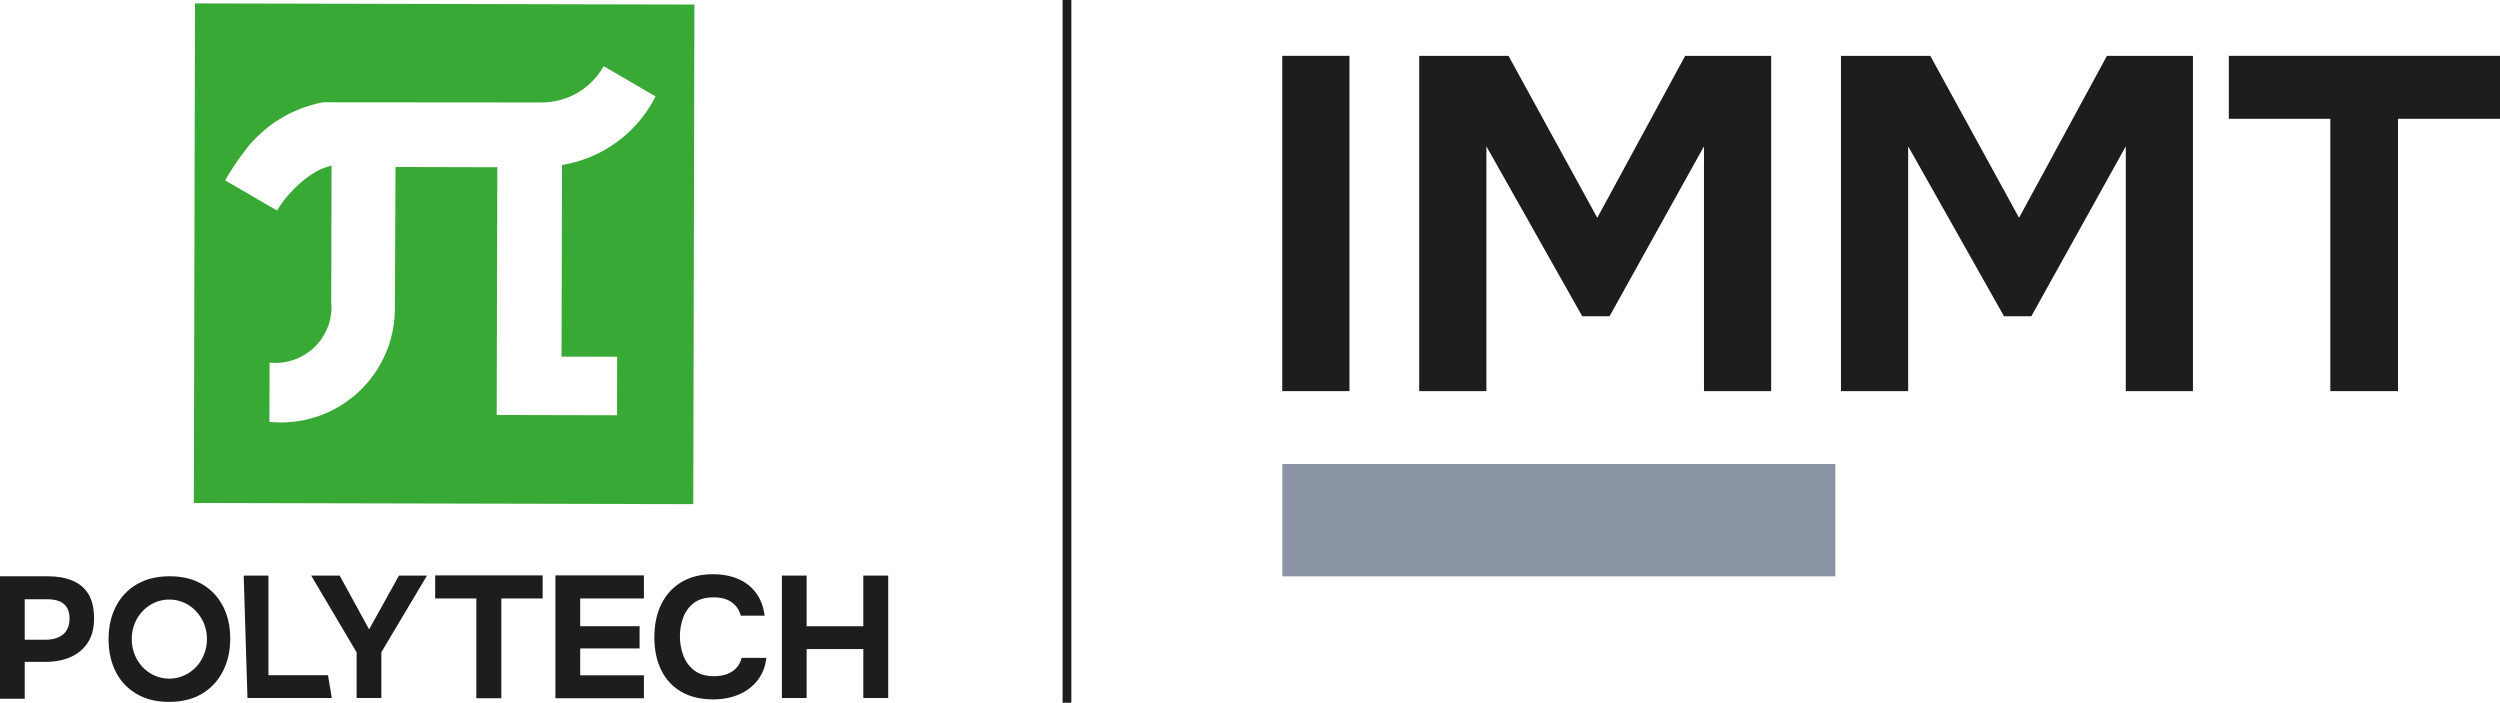 <?xml version="1.0" encoding="UTF-8"?><svg id="_лой_2" xmlns="http://www.w3.org/2000/svg" viewBox="0 0 698 196.2"><defs><style>.cls-1{fill:#39a935;}.cls-2{fill:#8b94a5;}.cls-3{fill:#1d1d1b;}</style></defs><g id="_лой_1-2"><g><rect class="cls-3" x="296.67" width="2.45" height="196.2"/><rect class="cls-2" x="358.02" y="129.55" width="154.39" height="31.37"/><rect class="cls-3" x="358.01" y="15.59" width="18.76" height="93.61"/><polygon class="cls-3" points="396.24 109.2 396.24 15.59 421.17 15.59 445.96 60.81 470.5 15.59 494.51 15.59 494.51 109.2 475.75 109.2 475.75 40.85 449.38 88.31 441.77 88.31 415 40.85 415 109.2 396.24 109.2"/><polygon class="cls-3" points="514 109.2 514 15.59 538.94 15.59 563.72 60.81 588.26 15.59 612.27 15.59 612.27 109.2 593.52 109.2 593.52 40.85 567.14 88.31 559.53 88.31 532.76 40.85 532.76 109.2 514 109.2"/><polygon class="cls-3" points="650.63 109.2 650.63 33.17 622.29 33.17 622.29 15.59 698 15.59 698 33.17 669.52 33.17 669.52 109.2 650.63 109.2"/><g><path class="cls-1" d="M54.44,.95l-.32,139.49,139.44,.32,.32-139.49L54.44,.95Zm106.06,44.33c-.89,.26-1.77,.44-2.66,.61l-.93,.18-.13,53.5,15.53,.04-.04,16.33-33.59-.08,.17-69.17-28.42-.07-.18,39.57c0,3.05-.45,6.06-1.3,8.97-2.5,8.45-8.44,15.56-16.38,19.48-2.52,1.28-5.23,2.16-8.01,2.73-3.01,.57-6.15,.74-9.34,.42l.05-16.55c6.54,.72,13.06-2.89,15.77-8.86,.75-1.45,1.2-3,1.38-4.64,.09-.53,.14-1.06,.14-1.6,0-.57-.04-1.11-.08-1.51l.09-38.41-1.42,.44c-5.05,1.5-11.04,7.36-13.79,12.14l-14.49-8.44c1.64-3.05,5.02-7.87,7.02-10.16,4.7-5.38,10.77-9.18,17.6-11.02,.88-.26,1.77-.44,2.65-.62l60.98,.05c7.3,.01,13.86-3.82,17.42-10.13l14.49,8.44c-4.58,9.06-12.73,15.72-22.52,18.36"/><g><path class="cls-3" d="M0,195.08v-34.18H13.33c2.61,0,4.88,.39,6.83,1.18,1.95,.79,3.45,2.04,4.51,3.76,1.07,1.73,1.59,4.02,1.59,6.88,0,2.67-.58,4.91-1.76,6.71-1.18,1.8-2.78,3.15-4.81,4.03-2.03,.89-4.33,1.33-6.9,1.33H6.9v10.29H0Zm6.9-16.47h5.79c2.06,0,3.7-.49,4.9-1.47,1.21-.99,1.82-2.47,1.82-4.47,0-1.77-.51-3.11-1.52-4-1.02-.9-2.63-1.36-4.86-1.36H6.9v11.3Z"/><polygon class="cls-3" points="69.09 194.89 68.04 160.7 74.95 160.7 74.95 188.51 91.58 188.51 92.64 194.89 69.09 194.89"/><polygon class="cls-3" points="99.57 194.89 99.57 182.14 86.88 160.7 94.84 160.7 103.05 175.72 111.4 160.7 119.22 160.7 106.48 182.09 106.48 194.89 99.57 194.89"/><path class="cls-3" d="M199.16,195.27c-3.51,0-6.49-.71-8.96-2.14-2.47-1.44-4.33-3.46-5.6-6.06-1.27-2.6-1.91-5.65-1.91-9.12s.65-6.63,1.95-9.28c1.31-2.64,3.18-4.68,5.63-6.16,2.45-1.46,5.39-2.19,8.83-2.19,2.61,0,4.95,.44,7,1.33,2.06,.88,3.73,2.19,5,3.91,1.27,1.72,2.07,3.84,2.39,6.34h-6.66c-.42-1.58-1.26-2.83-2.53-3.74-1.27-.92-2.96-1.38-5.05-1.38-2.32,0-4.17,.53-5.53,1.57-1.36,1.05-2.36,2.4-2.97,4.06-.62,1.66-.92,3.4-.92,5.23s.32,3.71,.97,5.41c.64,1.71,1.66,3.09,3.07,4.16,1.4,1.06,3.24,1.59,5.52,1.59,1.36,0,2.56-.21,3.62-.61,1.06-.4,1.94-.99,2.63-1.76,.7-.77,1.17-1.69,1.43-2.75h6.9c-.29,2.48-1.13,4.59-2.51,6.33-1.38,1.73-3.14,3.05-5.26,3.93-2.13,.89-4.48,1.33-7.05,1.33"/><polygon class="cls-3" points="218.31 194.89 218.31 160.7 225.21 160.7 225.21 174.85 241.04 174.85 241.04 160.7 247.99 160.7 247.99 194.89 241.04 194.89 241.04 181.22 225.21 181.22 225.21 194.89 218.31 194.89"/><path class="cls-3" d="M62.23,169.21c-1.36-2.62-3.31-4.66-5.82-6.12-2.53-1.46-5.52-2.19-9.01-2.2-3.53,0-6.56,.72-9.11,2.19-2.56,1.46-4.52,3.52-5.89,6.16-1.39,2.65-2.08,5.72-2.09,9.2,0,3.42,.66,6.45,1.99,9.08,1.33,2.65,3.27,4.71,5.79,6.2,2.54,1.5,5.55,2.24,9.09,2.25,3.55,0,6.59-.74,9.14-2.24,2.53-1.49,4.49-3.57,5.87-6.23,1.38-2.67,2.08-5.7,2.09-9.13,0-3.49-.68-6.55-2.04-9.16m-7.63,17.14c-1.77,1.81-4.16,2.97-6.8,3.11-.18,.02-.38,.02-.57,.02-.21,0-.42-.02-.62-.03-2.3-.14-4.41-1.05-6.08-2.5-2.35-2.05-3.77-5.12-3.76-8.55,0-3.23,1.28-6.13,3.41-8.14,.02-.04,.06-.07,.11-.12,1.72-1.59,3.95-2.6,6.39-2.74,.2,0,.41,0,.61,0,.18,0,.35,0,.54,0,2.55,.15,4.86,1.23,6.6,2.94,.09,.08,.19,.18,.25,.27,1.94,2.01,3.09,4.73,3.09,7.8,0,3.09-1.2,5.94-3.16,7.95"/><polygon class="cls-3" points="132.99 194.95 132.99 167.09 121.5 167.09 121.5 160.65 151.51 160.65 151.51 167.09 139.97 167.09 139.97 194.95 132.99 194.95"/><polygon class="cls-3" points="155.07 194.95 155.07 160.65 179.78 160.65 179.78 167.09 161.99 167.09 161.99 174.84 178.57 174.84 178.57 181.04 161.99 181.04 161.99 188.55 179.78 188.55 179.78 194.95 155.07 194.95"/></g></g></g></g></svg>